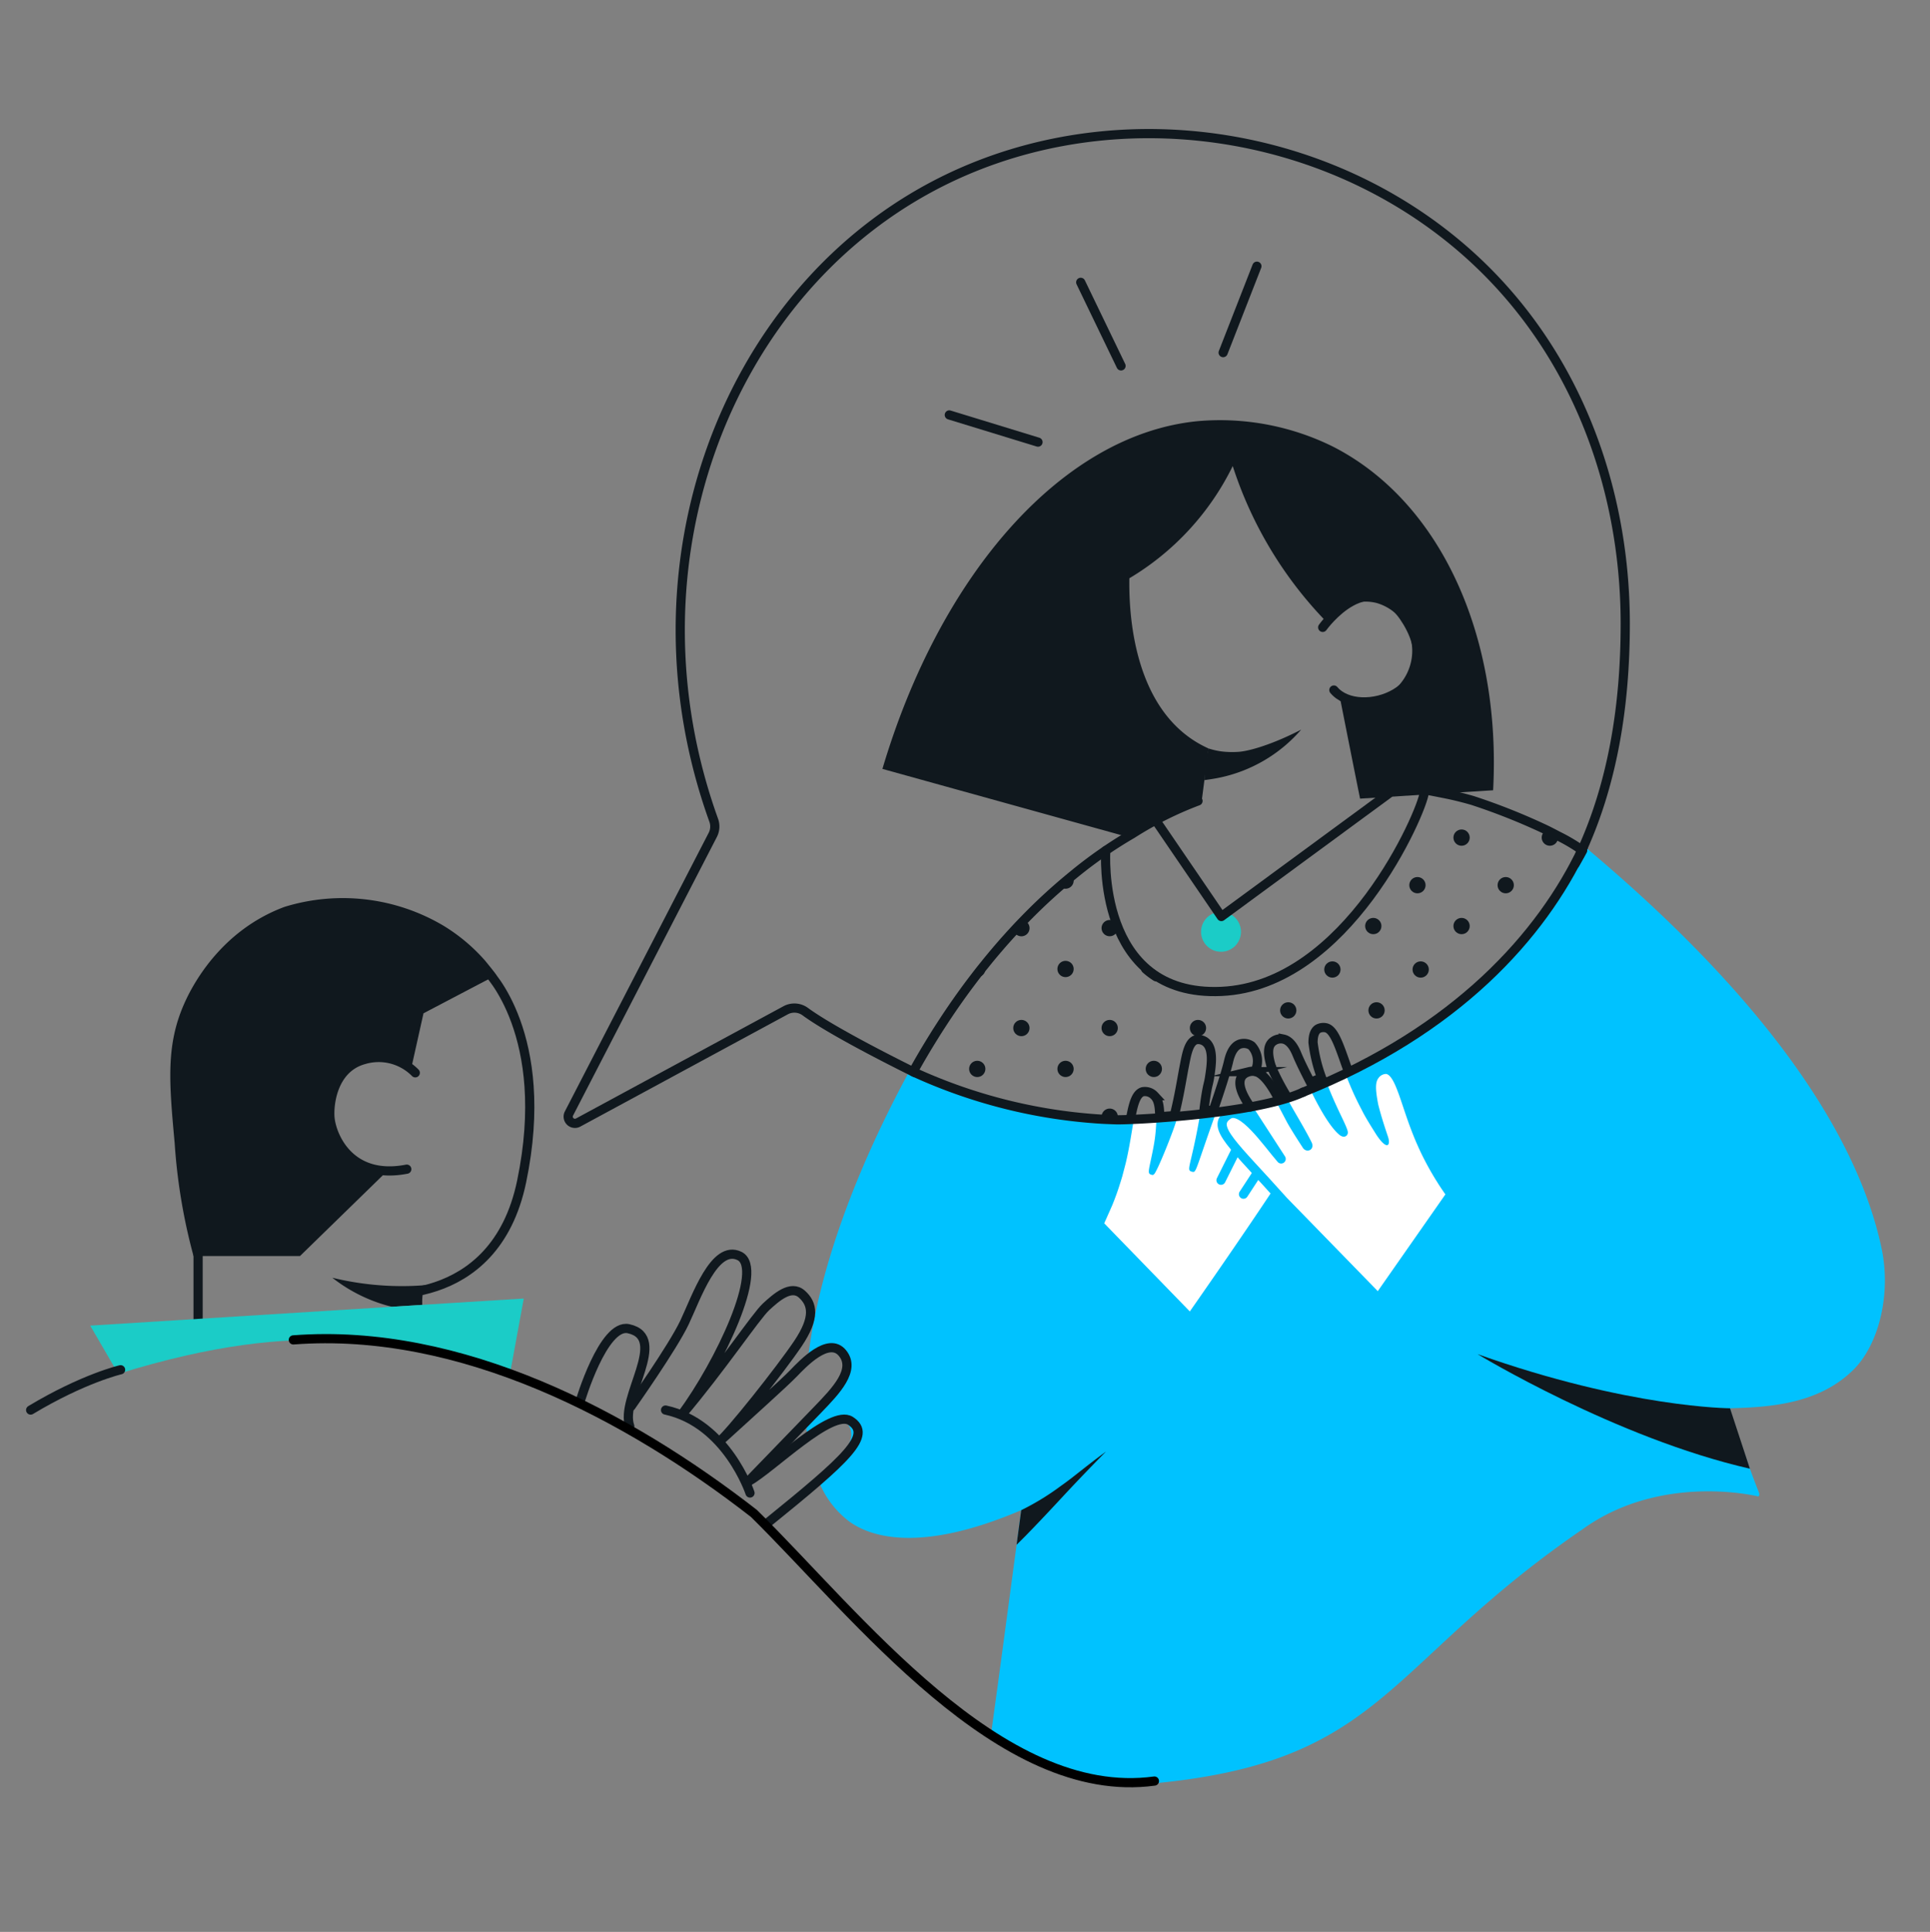 <?xml version="1.0" encoding="UTF-8"?> <svg xmlns="http://www.w3.org/2000/svg" id="Layer_1" data-name="Layer 1" viewBox="0 0 315.001 315.234"><rect x="0" y="0" width="315.001" height="315.234" fill="#808080" stroke="none"/><defs><style>.cls-1,.cls-10,.cls-4,.cls-5,.cls-6,.cls-9{fill:none;}.cls-2{fill:#00c2ff;}.cls-3{fill:#fff;}.cls-4,.cls-5{stroke:#00c2ff;}.cls-10,.cls-4,.cls-5,.cls-6,.cls-9{stroke-linecap:round;stroke-width:1.5px;}.cls-4,.cls-6{stroke-miterlimit:10;}.cls-10,.cls-5,.cls-9{stroke-linejoin:round;}.cls-6,.cls-9{stroke:#10181e;}.cls-7{fill:#10181e;}.cls-8{fill:#1bccc7;}.cls-10{stroke:#000;}</style></defs><title>loquiz_illustrations</title><g id="Group_3708" data-name="Group 3708"><rect id="Rectangle_45-4" data-name="Rectangle 45-4" class="cls-1" y="0.234" width="315" height="315"></rect><g id="Group_3676" data-name="Group 3676"><rect id="Rectangle_45-5" data-name="Rectangle 45-5" class="cls-1" x="0.001" width="315" height="315"></rect><g id="Group_3440" data-name="Group 3440"><path id="Path_2307" data-name="Path 2307" class="cls-2" d="M173.628,289.014l9.3,2.4c43.14-2.555,41.506-18.688,75.375-41.882,12.913-9.31,28.711-5.344,28.711-5.344l.125-.255V243.7l-.038-.1c-1.319-3.354-2.556-6.8-3.676-10.257a30.24,30.24,0,0,1-1.062-3.55c6.641-.17,14.52-.738,20.127-6.275,4.1-4.046,6.214-12.211,4.607-19.822-3.022-14.312-13.882-36.616-48.441-65.535l-.53-.443-.311.616s-6.876,20.417-37.513,36.473c-34.708,18.188-71.051-.483-71.051-.483l-.464-.212-.243.448c-9.1,16.725-14.837,32.765-16.575,46.387l-.162,1.269,1.03-.759a8.16,8.16,0,0,1,1.161-.728,2.488,2.488,0,0,1,1.943-.266,2.749,2.749,0,0,1,1.695,1.835,3.453,3.453,0,0,1-.542,2.6,14.25,14.25,0,0,1-2.009,2.584c-1.148,1.248-2.3,2.486-3.427,3.684l-.16.17.012.233c.037.7.091,1.4.164,2.064l.095.876.744-.474c2.825-1.8,4.858-2.419,5.718-1.751a2.05,2.05,0,0,1,.635,1.2c.427,1.913-1.237,4.381-5.088,7.545l-.315.258.159.376a15.294,15.294,0,0,0,4.969,6.591c3.308,2.415,11.323,5.335,28.089-1.834q-1.908,14.235-3.821,28.463l-1.162,8.488Z"></path></g><g id="Layer_5" data-name="Layer 5"><g id="Group_3441" data-name="Group 3441"><path id="Path_2308" data-name="Path 2308" class="cls-3" d="M208.094,179h0l-.006-.011h0Zm16.341,32.308c-1.974-2.034-9.885-10.2-16.047-16.862l-.474-.511-.385.58c-4.915,7.4-11.347,16.634-13.336,19.48L180.223,199.614s1.215-2.716,1.361-3.074c.381-.941.725-1.878,1.021-2.779.047-.142.449-1.409.563-1.806,0,0,.524-1.968.611-2.353.436-1.872.729-3.647.989-5.213.08-.486.253-1.5.253-1.5q1.83-.012,3.7-.111c0,.223-.008.453-.021.7,0,.012-.052,1.13-.2,2.235-.155,1.181-.465,2.628-.69,3.685-.394,1.843-.454,2.127.1,2.281l.221.061.2-.114c.476-.273,3.244-7.206,3.7-8.886a9.63,9.63,0,0,1,1.3-.352c.855-.106,1.686-.224,2.505-.349-.307,1.791-.664,3.611-1.069,5.418-.125.553-.242,1.054-.342,1.483-.43,1.839-.485,2.075.065,2.235a.989.989,0,0,0,.265.055c.339,0,.51-.493,1.435-3.181l.7-2.036c.615-1.771,1.128-3.217,1.468-4.169l.111-.312c.668-.13,1.338-.262,2.029-.414.87-.191,1.712-.392,2.535-.6-.184.678-.38,1.367-.586,2.058l.276-.111,1.816,1.715c.112-.286.1-1.706.2-1.978l.084-.221-.1-.213c-.231-.474-.436-.913-.621-1.326.559-.136,1.119-.273,1.7-.427.655-.175,1.655-.459,2.279-.644.191.349,1.888,3.585,2.056,3.893.807,1.436,2.437,3.917,2.437,3.917.6,1.115,2.187.445,1.438-.9-1.086-2.189-3.258-5.71-3.577-6.414-.172-.369-.334-.728-.492-1.088q1.822-.585,3.76-1.313c2.086,4.378,3.729,6.744,4.892,7.7.847.694,1.472.1,1.385-.476-.155-1.023-2.02-4.121-3.542-8.3q1.527-.633,3.1-1.364a48.883,48.883,0,0,0,2.711,6.076c.645,1.307,1.623,2.823,2.4,4.069,1.75,2.639,2.361,1.736,1.893.33-.461-1.375-1.092-3.256-1.581-5.2-.013-.052-.122-.575-.239-1.346-.236-1.585-.168-2.456.237-3.006a1.569,1.569,0,0,1,1.262-.711c.793.1,1.463,1.647,1.957,2.982.033.09.067.18.1.259.232.644.47,1.354.725,2.115.5,1.5,1.073,3.2,1.8,4.974.147.371.316.764.512,1.208l.1.222c.084.2.174.394.263.576.035.082.071.159.1.222.173.375.365.769.573,1.179l.269.518c.464.889.938,1.733,1.449,2.58.2.333.415.675.621,1,.024.04.047.08.066.11q.15.235.307.468l.092.145c.164.246.332.491.507.747l.245.351Z"></path></g><line id="Line_317" data-name="Line 317" class="cls-4" x1="199.285" y1="192.582" x2="201.772" y2="187.599"></line><line id="Line_318" data-name="Line 318" class="cls-4" x1="202.953" y1="194.86" x2="205.142" y2="191.505"></line><path id="Path_2309" data-name="Path 2309" class="cls-5" d="M224.435,211.308l-14.958-15.352c-8.082-9.075-12-12.076-9.009-14.049,2.248-1.483,6.309,4.523,8.633,7.2l-5.308-8.2"></path></g><path id="Path_2329" data-name="Path 2329" class="cls-6" d="M79.486,158.456s10.626,10.374,5.656,34.315c-4.453,21.452-24.641,18.242-24.641,18.242"></path><line id="Line_323" data-name="Line 323" class="cls-6" x1="32.333" y1="203.01" x2="32.333" y2="215.752"></line><path id="hair-4" class="cls-7" d="M31.584,204.95a93.438,93.438,0,0,1-3.073-18.382c-.906-9.944-1.459-16,1.575-22.836,1.117-2.517,5.671-11.782,16.34-15.749a32.243,32.243,0,0,1,25.9,3.037,29.155,29.155,0,0,1,6.866,5.757c.532.651,1.344,1.634,1.809,2.334l-11.88,6.236-2.051,9.192a7.769,7.769,0,0,0-11.673,1.4,9.655,9.655,0,0,0-.1,10.519,10.72,10.72,0,0,0,7.79,4.731L48.965,204.95"></path><path id="Path_2310" data-name="Path 2310" class="cls-7" d="M69.33,209.711a8.828,8.828,0,0,0-.405,3.212l-4.941.311q-.588-.14-1.188-.315a25.716,25.716,0,0,1-8.557-4.426,47.993,47.993,0,0,0,12.793,1.346Q68.208,209.802,69.33,209.711Z"></path><path id="Path_2311" data-name="Path 2311" class="cls-8" d="M85.487,211.887,83.148,224.64h-.014c-1.019-.369-2.166-1.094-3.2-1.423-15.315-3.7-29.828-8.577-60.623.954h-.014l-4.574-7.863,49.264-3.079,4.941-.311,4.432-.279Z"></path><g id="tshirt_up" data-name="tshirt up"><path id="Path_2312" data-name="Path 2312" class="cls-9" d="M257.06,141.006c.534-.918.958-1.691,1.244-2.223-.606-.427-1.276-.865-2.008-1.3-.709-.419-1.393-.783-2.04-1.1h0q-.9-.479-1.812-.933h0a102.772,102.772,0,0,0-12.055-4.814c-1.929-.568-3.711-.948-3.711-.948-.835-.178-3.494-.7-4-.786m-37.148,1.79a57.785,57.785,0,0,0-10.753,5.387,72.169,72.169,0,0,0-9.781,6.827c-.984.8-1.855,1.554-2.033,1.708q-3.043,2.638-5.865,5.559c-.555.568-1.1,1.141-1.637,1.726q-2.489,2.693-4.792,5.568-.777.954-1.519,1.925c-1.97,2.565-3.836,5.22-5.59,7.939-.374.572-.744,1.15-1.1,1.731q-1.8,2.874-3.431,5.82a86.039,86.039,0,0,0,30.84,7.744c.811.045,2.456.1,2.456.1,3.9.006,22.953-1.068,30.342-4.5m-23.981-18.839a13.345,13.345,0,0,1-1.7-1.28Z"></path><g id="Group_3442" data-name="Group 3442"><path id="Path_2313" data-name="Path 2313" class="cls-7" d="M175.238,143.687a1.329,1.329,0,0,1-1.328,1.33h0a1.343,1.343,0,0,1-.951-.4q1.008-.871,2.033-1.708A1.35,1.35,0,0,1,175.238,143.687Z"></path><path id="Path_2314" data-name="Path 2314" class="cls-7" d="M168.035,151.446a1.329,1.329,0,0,1-2.579.455c.537-.586,1.082-1.158,1.637-1.726A1.332,1.332,0,0,1,168.035,151.446Z"></path><circle id="Ellipse_286" data-name="Ellipse 286" class="cls-7" cx="181.114" cy="151.446" r="1.329"></circle><path id="Path_2315" data-name="Path 2315" class="cls-7" d="M160.823,158.114a1.323,1.323,0,0,1-1.316,1.33h-0a1.291,1.291,0,0,1-.366-.05q.744-.972,1.519-1.925A1.346,1.346,0,0,1,160.823,158.114Z"></path><circle id="Ellipse_287" data-name="Ellipse 287" class="cls-7" cx="173.91" cy="158.114" r="1.329"></circle><path id="Path_2316" data-name="Path 2316" class="cls-7" d="M188.686,159.394a1.366,1.366,0,0,1-.365.05,1.328,1.328,0,0,1-1.33-1.326V158.116h0A13.253,13.253,0,0,0,188.686,159.394Z"></path><line id="Line_319" data-name="Line 319" class="cls-1" x1="232.465" y1="129.298" x2="230.161" y2="129.402"></line><path id="Path_2317" data-name="Path 2317" class="cls-7" d="M232.672,130.01a1.32,1.32,0,0,1-.83,1.231c.257-.617.5-1.213.713-1.776A1.301,1.301,0,0,1,232.672,130.01Z"></path><circle id="Ellipse_288" data-name="Ellipse 288" class="cls-7" cx="238.548" cy="136.678" r="1.329"></circle><path id="Path_2318" data-name="Path 2318" class="cls-7" d="M254.288,136.677a1.33,1.33,0,1,1-1.853-1.226h0q.912.453,1.812.933h0A1.614,1.614,0,0,1,254.288,136.677Z"></path><circle id="Ellipse_289" data-name="Ellipse 289" class="cls-7" cx="231.344" cy="144.439" r="1.329"></circle><circle id="Ellipse_290" data-name="Ellipse 290" class="cls-7" cx="245.753" cy="144.439" r="1.329"></circle><circle id="Ellipse_291" data-name="Ellipse 291" class="cls-7" cx="224.139" cy="151.107" r="1.329"></circle><circle id="Ellipse_292" data-name="Ellipse 292" class="cls-7" cx="238.548" cy="151.107" r="1.329"></circle><circle id="Ellipse_293" data-name="Ellipse 293" class="cls-7" cx="217.464" cy="158.199" r="1.329"></circle><circle id="Ellipse_294" data-name="Ellipse 294" class="cls-7" cx="231.874" cy="158.199" r="1.329"></circle><circle id="Ellipse_295" data-name="Ellipse 295" class="cls-7" cx="210.259" cy="164.867" r="1.329"></circle><circle id="Ellipse_296" data-name="Ellipse 296" class="cls-7" cx="224.669" cy="164.867" r="1.329"></circle><path id="Path_2319" data-name="Path 2319" class="cls-7" d="M153.623,167.752a1.318,1.318,0,0,1-1.168,1.312c.356-.581.726-1.159,1.1-1.731A1.274,1.274,0,0,1,153.623,167.752Z"></path><circle id="Ellipse_297" data-name="Ellipse 297" class="cls-7" cx="166.705" cy="167.751" r="1.329"></circle><circle id="Ellipse_298" data-name="Ellipse 298" class="cls-7" cx="181.114" cy="167.751" r="1.329"></circle><circle id="Ellipse_299" data-name="Ellipse 299" class="cls-7" cx="159.5" cy="174.419" r="1.329"></circle><circle id="Ellipse_300" data-name="Ellipse 300" class="cls-7" cx="173.91" cy="174.419" r="1.329"></circle><circle id="Ellipse_301" data-name="Ellipse 301" class="cls-7" cx="188.319" cy="174.419" r="1.329"></circle><circle id="Ellipse_302" data-name="Ellipse 302" class="cls-7" cx="195.524" cy="167.751" r="1.329"></circle><path id="Path_2320" data-name="Path 2320" class="cls-7" d="M182.442,182.178a1.4,1.4,0,0,1-.117.554h0c-.829-.023-1.645-.059-2.456-.1a1.345,1.345,0,0,1-.077-.45,1.328,1.328,0,0,1,2.655,0Z"></path></g></g><g id="head-3"><path id="hair-2-2" class="cls-7" d="M221.981,130.316c-.617-3-2.886-14.413-3.4-17.07a9.276,9.276,0,0,0,3.151.8,8.6,8.6,0,0,0,6.077-1.7,8.411,8.411,0,0,0,1.556-10.377,8.179,8.179,0,0,0-4.68-3.575,7.636,7.636,0,0,0-5.048.482,7.962,7.962,0,0,0-3.15,2.585,65.229,65.229,0,0,1-15.29-25.414,43.7,43.7,0,0,1-16.872,18.314c-.068,4.459.206,19.5,10.219,26.267a17.832,17.832,0,0,0,2.7,1.5q-.567,4.382-1.135,8.76c-1.412.469-2.9,1.024-4.438,1.681a57.475,57.475,0,0,0-7.677,3.982L144.023,125.466c9.435-31.773,29.357-54.593,51.464-56.744a41.562,41.562,0,0,1,22.022,4.13c17.512,8.913,27.541,30.752,26.189,56.1Z"></path><path id="Path_2321" data-name="Path 2321" class="cls-7" d="M212.368,119.059a24.143,24.143,0,0,1-13.4,7.849c-.882.182-1.97.329-1.97.329l-.418.061a27.141,27.141,0,0,1,.363-3.622q.137-.807.307-1.547a12.239,12.239,0,0,0,2.053.478,14.736,14.736,0,0,0,2.917.07C204.056,122.528,207.823,121.405,212.368,119.059Z"></path></g><circle id="Ellipse_303" data-name="Ellipse 303" class="cls-8" cx="199.285" cy="152.047" r="3.258"></circle><path id="Path_2322" data-name="Path 2322" class="cls-9" d="M180.474,138.787s-1.687,23.916,18.867,22.985,32.8-29.354,33.124-32.47"></path><path id="Path_2323" data-name="Path 2323" class="cls-9" d="M188.687,133.946l10.654,15.609,27.356-20.09"></path><path id="Path_2324" data-name="Path 2324" class="cls-9" d="M215.88,102.373s7.844-10.969,13.866-.778c6.617,11.2-7.918,15.925-12.042,11"></path><line id="Line_320" data-name="Line 320" class="cls-9" x1="205.143" y1="43.436" x2="199.632" y2="57.539"></line><line id="Line_321" data-name="Line 321" class="cls-9" x1="176.387" y1="46.067" x2="182.968" y2="59.704"></line><line id="Line_322" data-name="Line 322" class="cls-9" x1="154.939" y1="67.707" x2="169.416" y2="72.143"></line><path id="Path_2325" data-name="Path 2325" class="cls-6" d="M94.664,228.74s3.786-12.829,7.918-11.929c6.672,1.452-1.481,11.3.206,15.912"></path><path id="Path_2326" data-name="Path 2326" class="cls-6" d="M122.089,241.781c3.9-2.168,13.609-11.946,16.722-9.935,3.622,2.341-.567,6.149-13.619,16.717"></path><path id="Path_2327" data-name="Path 2327" class="cls-6" d="M102.99,229.487s6.8-9.616,8.734-13.7,4.887-12.828,8.968-10.845-3.156,17.439-9.454,25.957c6.482-7.646,12.139-16.145,13.8-17.67s4.053-3.658,5.838-2.061,2.217,3.813-.63,8.055-11.163,14.7-12.895,16.06c4.785-4.372,10.586-9.563,12.143-11.174s5.745-6.068,8-3.329-1.074,6.175-4.028,9.236-11.384,11.76-11.384,11.76"></path><path id="Path_2328" data-name="Path 2328" class="cls-6" d="M122.411,243.621s-3.779-11.375-13.784-13.535"></path><path id="Path_2332" data-name="Path 2332" class="cls-6" d="M19.682,223.51s-6.052,1.39-14.681,6.576"></path><path id="Path_2334" data-name="Path 2334" class="cls-6" d="M212.667,178.223c25.056-10.024,38.961-25.584,45.721-39.932"></path><path id="Path_2333" data-name="Path 2333" class="cls-10" d="M188.414,290.625c-25.191,3.431-48.542-27.113-65.364-43.67-20.492-15.939-47.827-30.4-75.175-28.319"></path><path id="Path_2527" data-name="Path 2527" class="cls-6" d="M67.779,175.056a8.383,8.383,0,0,0-8.367-2.153c-5.245,1.431-5.779,7.613-5.54,9.642.367,3.122,3.407,10.011,12.518,8.233"></path><g id="Layer_4" data-name="Layer 4"><g id="Group_3443" data-name="Group 3443"><path id="Path_2336" data-name="Path 2336" class="cls-6" d="M204.838,174.803a3.673,3.673,0,0,0-.568-4.157,2.2,2.2,0,0,0-1.943-.271c-1.28.482-1.686,2.29-1.835,2.921-.384,1.6-1.221,4.234-2.433,7.771l-.306.058q-.666.126-1.271.229c.114-1.077.251-2.055.4-2.921.269-1.583.374-1.606.532-2.631.3-1.956.728-4.734-.68-5.793a1.924,1.924,0,0,0-1.507-.356c-1.221.342-1.565,2.431-1.911,4.179-.431,2.18-.851,5.045-1.66,8.207l-.458.037c-.644.053-1.286.1-1.921.132v-.113c-.018-1.835-.293-2.741-.879-3.314a2.085,2.085,0,0,0-1.894-.64c-.965.288-1.442,1.654-1.844,3.678-.014.09-.032.18-.051.275s-.03.174-.045.259h-.1m35.353-8.227c-1.276-3.623-2.1-6.2-3.477-6.432a1.889,1.889,0,0,0-1.249.2c-.766.51-.78,1.732-.789,2.214a25.185,25.185,0,0,0,1.406,5.776l-.034.013c-.588.233-1.166.458-1.74.673l-.061.023c-.987-1.912-1.717-3.413-2.154-4.46-.248-.6-.934-2.317-2.277-2.587a2.1,2.1,0,0,0-1.876.577c-.766.811-.577,2.272-.067,3.935m.592,4.944h0l-.006-.011h0Z"></path></g><path id="Path_2338" data-name="Path 2338" class="cls-7" d="M285.604,239.654l-3.241-9.86s-16.5-.039-41.208-8.835C241.156,220.959,263.691,234.651,285.604,239.654Z"></path><path id="Path_2339" data-name="Path 2339" class="cls-7" d="M166.678,246.422a41.649,41.649,0,0,0,6.542-4.009c1.981-1.378,3.9-3.077,7.3-5.559,0,0-3.228,3.216-7.3,7.608-5.284,5.7-7.3,7.609-7.3,7.609Z"></path></g><path id="Path_2528" data-name="Path 2528" class="cls-6" d="M204.083,180.623c-3.036-4.314-1.348-5.466-.16-5.759a2.149,2.149,0,0,1,1.674.286c.827.53,1.873,1.756,3.189,4.333"></path><path id="Path_2529" data-name="Path 2529" class="cls-6" d="M207.498,174.058a37.668,37.668,0,0,0,2.448,4.725"></path><path id="speech_bubble" data-name="speech bubble" class="cls-9" d="M257.823,139.51c5.3-11.239,7.441-24.085,7.439-37.737,0-23.3-8.9-46.966-28.411-62.732-23.744-19.191-58.032-22.815-84.751-8.565-33.9,18.082-50.442,62.186-35.616,103.357a3,3,0,0,1-.148,2.4Q104.597,158.971,92.854,181.711a1.1,1.1,0,0,0,1.495,1.466l33.884-18.329a3.006,3.006,0,0,1,3.214.237c4.949,3.627,17.882,9.941,17.882,9.941"></path></g></g></svg> 